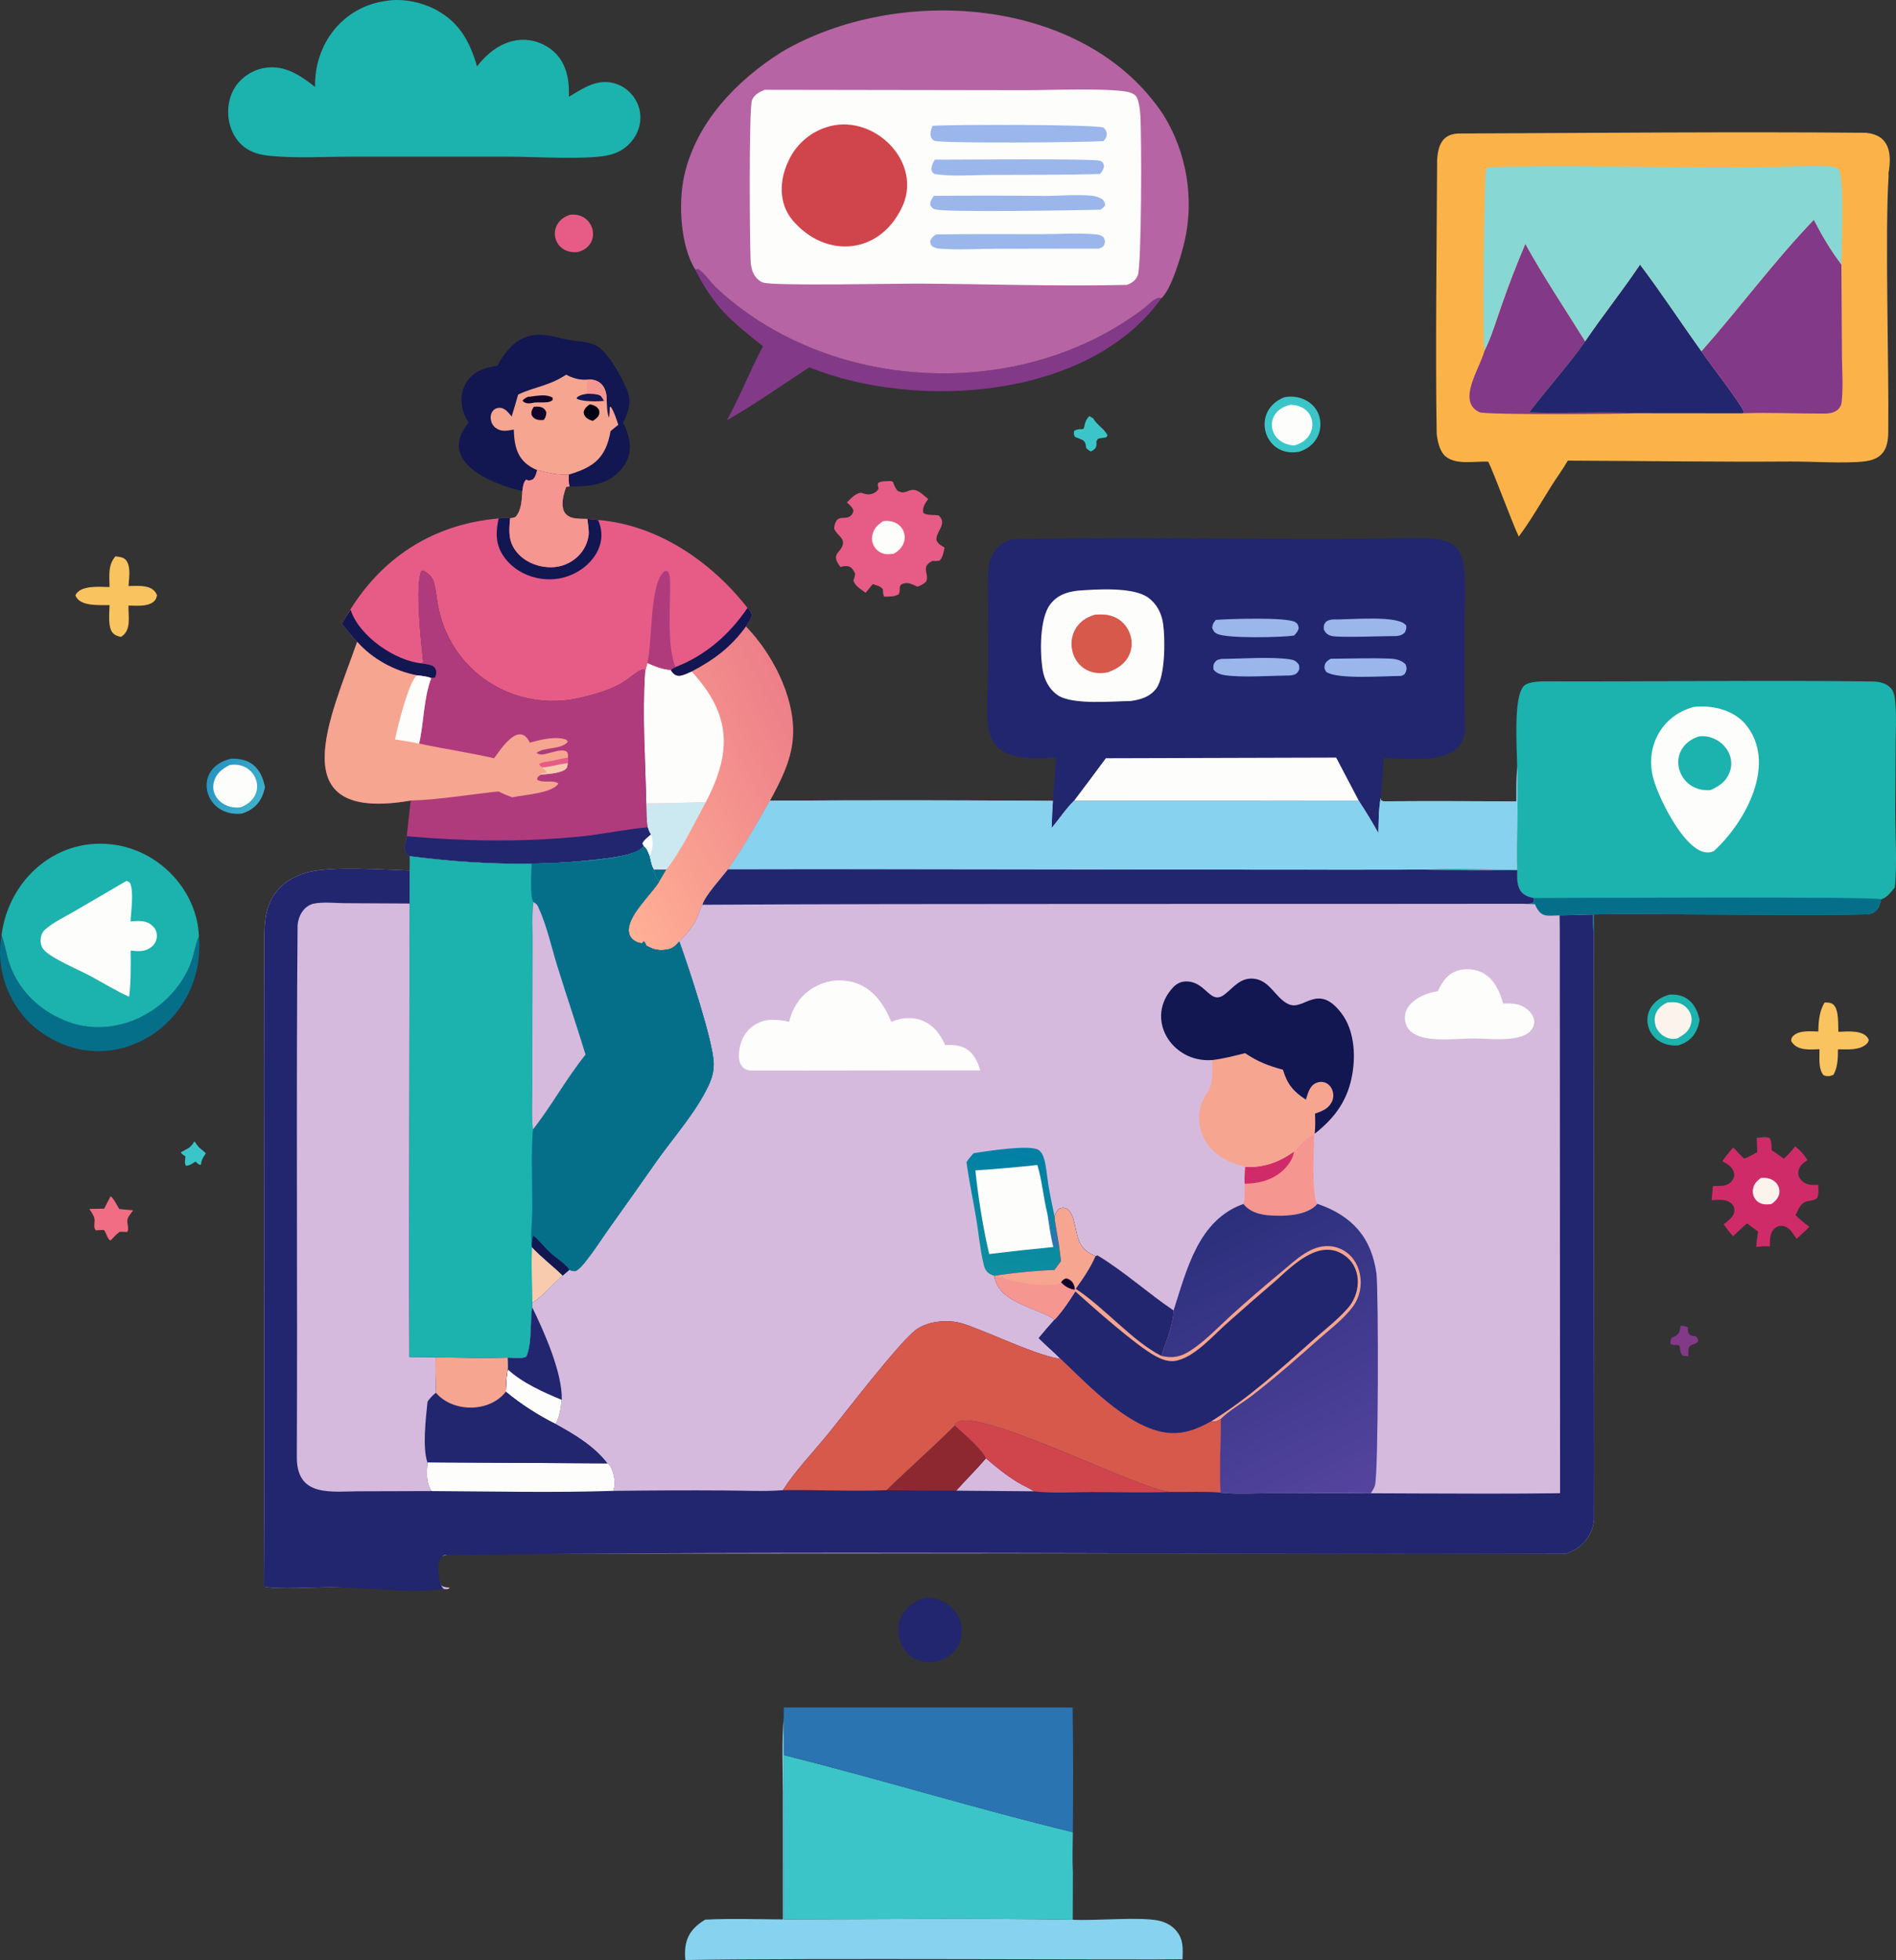 <?xml version="1.0" encoding="UTF-8"?>
<svg id="a" data-name="Layer 1" xmlns="http://www.w3.org/2000/svg" xmlns:xlink="http://www.w3.org/1999/xlink" viewBox="0 0 991.08 1024">
  <rect x="0" y="0" width="991.08" height="1024" fill="#333333" stroke="none"/>
  <defs>
    <style>
      .f {
        fill: #d02b69;
      }

      .f, .g, .h, .i, .j, .k, .l, .m, .n, .o, .p, .q, .r, .s, .t, .u, .v, .w, .x, .y, .z, .aa, .ab, .ac, .ad, .ae, .af, .ag, .ah, .ai, .aj, .ak, .al {
        stroke-width: 0px;
      }

      .g {
        fill: #823988;
      }

      .h {
        fill: #1cb2ae;
      }

      .i {
        fill: url(#c);
      }

      .j {
        fill: #af3b7d;
      }

      .k {
        fill: #21266f;
      }

      .l {
        fill: #87d2ee;
      }

      .m {
        fill: #d6bade;
      }

      .n {
        fill: #3bc5c9;
      }

      .o {
        fill: #121651;
      }

      .p {
        fill: url(#e);
      }

      .q {
        fill: #000112;
      }

      .r {
        fill: url(#b);
      }

      .s {
        fill: #cce9f2;
      }

      .t {
        fill: #8d2831;
      }

      .u {
        fill: #9ab6eb;
      }

      .v {
        fill: #b664a3;
      }

      .w {
        fill: #d6594b;
      }

      .x {
        fill: #f8caae;
      }

      .y {
        fill: #056f8a;
      }

      .z {
        fill: #fdfdfc;
      }

      .aa {
        fill: url(#d);
      }

      .ab {
        fill: #11032a;
      }

      .ac {
        fill: #fcf4ec;
      }

      .ad {
        fill: #f69691;
      }

      .ae {
        fill: #f6a590;
      }

      .af {
        fill: #f06d84;
      }

      .ag {
        fill: #87d7d4;
      }

      .ah {
        fill: #fbb349;
      }

      .ai {
        fill: #2974b1;
      }

      .aj {
        fill: #d0454b;
      }

      .ak {
        fill: #e65c87;
      }

      .al {
        fill: #f9c35f;
      }
    </style>
    <linearGradient id="b" x1="110.91" y1="620.53" x2="134.57" y2="606.45" gradientTransform="translate(0 1024) scale(1 -1)" gradientUnits="userSpaceOnUse">
      <stop offset="0" stop-color="#2994c1"/>
      <stop offset="1" stop-color="#3db0ca"/>
    </linearGradient>
    <linearGradient id="c" x1="420.9" y1="640.96" x2="306.16" y2="583.99" gradientTransform="translate(0 1024) scale(1 -1)" gradientUnits="userSpaceOnUse">
      <stop offset="0" stop-color="#ed7f89"/>
      <stop offset="1" stop-color="#ffb095"/>
    </linearGradient>
    <linearGradient id="d" x1="522.25" y1="358.43" x2="537.69" y2="424.2" gradientTransform="translate(0 1024) scale(1 -1)" gradientUnits="userSpaceOnUse">
      <stop offset="0" stop-color="#0e8e9e"/>
      <stop offset="1" stop-color="#017fa5"/>
    </linearGradient>
    <linearGradient id="e" x1="612.18" y1="374.68" x2="687.9" y2="230.45" gradientTransform="translate(0 1024) scale(1 -1)" gradientUnits="userSpaceOnUse">
      <stop offset="0" stop-color="#2b2f7c"/>
      <stop offset="1" stop-color="#55449f"/>
    </linearGradient>
  </defs>
  <path class="n" d="m101.6,596.37c.19.19.42.35.56.57,2.04,3.31,2.95,3.06,5.44,5.64-1.38,1.95-2.35,3.46-2.55,5.93-1.43,0-1.82-.78-2.85-1.69-1.63,1.05-3.09,2.28-5.05,2.17-.86-1.54-.28-3.13-.21-4.88-1.12-.68-1.66-.98-2.45-2.06.76-.42,1.53-.88,2.31-1.28,2.33-1.1,3.41-2.16,4.79-4.4Z"/>
  <path class="g" d="m878.48,692.6c1.51.16,2.58.14,3.9.97-.13,1.17-.08,1.93.23,3.06,1.23,1.36,1.97,1.2,3.74,1.5,1.04.97,1.05,1.02,1.31,2.43-1.09,2.05-2.71,1.34-4.28,2.64-1.16.96-.8,3.9-.83,5.39l-2.82-.31c-1.55-1.2-1.41-3.14-1.72-5.03l-.82-.55c-1.44.02-2.76.21-3.99-.68-.09-1.54-.12-1.75.63-3.08,3.66-1.62,4.16-2.37,4.66-6.33Z"/>
  <path class="n" d="m569.36,217.39l2.05,1.14c1.99,3.64,5.82,5.29,7.54,9.02l-.81.98c-1.39.18-2.76.39-4.14.65l-.91,1.41c.27,2.99-.19,3.86-2.83,5.27-1.13-.5-1.71-.97-2.54-1.88-.16-4.5-2.26-4.12-5.82-5.74-.76-1.42-.69-1.5-.44-3.11,1.61-1.04,2.87-.86,4.76-.98.55-1.02.41-.58.61-1.58.45-2.3.99-3.41,2.53-5.18Z"/>
  <path class="af" d="m57.84,624.96c1.86,1.56,3.2,4.57,4.48,6.67,2.4.32,4.86.46,7.27.68-.87,1.25-2.41,3.08-2.89,4.48-.7,2.02,1.1,5.14-.22,6.84l-3.89-.1c-1.78,1.29-3.24,2.93-4.75,4.52-1.7-.28-2.18-4.17-3.61-5.5-1.37.05-2.73.13-4.1.25-1.68-1.5-.22-4.48-.88-6.63-.47-1.54-1.69-3.19-2.56-4.56l7.76-.15c1.06-2.2,2.24-4.35,3.38-6.51Z"/>
  <path class="ak" d="m298,112.19c12.88-1.48,17.1,16.02,4.07,19.49-13.33,1.45-16.87-15.39-4.07-19.49Z"/>
  <path class="h" d="m872.68,519.64c9.08-.65,14.02,4.94,15.76,13.31-1.35,6.87-4.28,10.91-11.01,13.19-18.3,1.48-22.98-21.54-4.75-26.51Z"/>
  <path class="ac" d="m871.64,523.7c1.62-.07,3.37-.23,4.97.09,4.96.92,8.82,6.05,7.31,11.08-1,3.95-3.64,5.67-7.01,7.56-5.07,1.47-10.68-2.29-11.71-7.38-1.14-5.37,1.71-9.17,6.45-11.35Z"/>
  <path class="al" d="m953.77,523.73c1.58.04,3.24-.03,4.52,1.08,3.03,2.61,2.49,10.45,2.65,14.26,4.69-.18,13.76-1.22,15.89,4.15-.15.85-.31,1.34-.95,1.99-3.66,3.7-10.34,2.99-15.12,2.99-.07,4.79-.05,8.86-2.3,13.25-1.87.9-3.37,1.1-5.28.24-2.81-3.25-2.04-9.38-2.09-13.51-5.08.14-12.03.91-14.82-4.37.16-1.39.17-1.8,1.29-2.79,3.25-2.9,8.92-2.17,12.9-2.12.12-5.18.49-10.69,3.32-15.15Z"/>
  <path class="al" d="m60.35,290.66c1.85.25,4.13.36,5.42,1.87,2.83,3.29,1.62,9.58,1.41,13.64,4.98-.05,12.74-1,14.87,4.77-.77,6.54-10.16,5.51-14.89,5.43-.18,5.57,1.75,13.11-4,16.39-1.49-.39-2.76-.71-3.94-1.8-3.05-2.84-2.01-10.89-1.95-14.81-5.19-.12-15.8.89-17.87-5.18,2.68-5.44,12.73-4.32,17.86-4.27-.06-5.65-.92-11.51,3.07-16.04Z"/>
  <path class="n" d="m671.44,207.51c8.84-1.69,18.2,3.69,18.72,13.19.56,7.23-4.2,13.18-10.95,15.27-18.68,3.68-25.74-21.57-7.77-28.46Z"/>
  <path class="z" d="m674.63,211.46c14.35.39,15.31,17.96,1.82,21.28-14.15-.92-16.08-18.22-1.82-21.28Z"/>
  <path class="r" d="m120.78,396.37c10.42-.34,15.77,4.98,17.74,14.86-1.59,7.31-4.97,11.41-12.09,13.84-20.07,2.11-26.36-24.01-5.65-28.7Z"/>
  <path class="z" d="m120.07,399.68c5.44-.91,10.7,1.32,13.21,6.35,3.21,6.87-.71,13.2-7.4,15.7-8.07,1.29-16.5-5.08-13.93-13.7,1.28-4.22,4.41-6.37,8.11-8.36Z"/>
  <path class="y" d="m.81,488.59c1.81,4.71,2.45,9.78,4.02,14.58,4.14,12.64,14.01,23.06,26,28.64,25.82,12.87,57.03-1.28,68.24-26.97,2.24-5.11,2.79-10.79,4.92-15.76,3.92,46.21-46.03,77.9-84.12,49.03-14.84-11.37-22.47-31.13-19.05-49.52Z"/>
  <path class="f" d="m918.28,594.47c2-.16,4.93-.81,6.74.16,1.15,1.7.94,4.31,1.05,6.32,2.24,1.31,4.28,2.86,6.36,4.39,2.27-1.99,4.06-4.03,5.92-6.39,2.73,2.03,4.6,4.24,6.43,7.09-2.14,1.59-4.46,3.13-4.73,6.03-.17,1.8.23,3.18,1.51,4.49,2.69,2.76,5.32,2.47,8.86,2.43.06,2.22.44,4.8-.54,6.85-1.72,1.66-4.18,1.24-6.28,2.13-2.62,1.11-3.87,4.49-4.98,6.88,2.21,2.34,4.61,4.17,7.18,6.09-2.1,2.22-4.44,4.24-6.7,6.3-2.01-2.79-3.64-6.41-7.51-6.77-1.65-.14-2.73.27-3.97,1.36-2.67,2.37-2.43,6.12-2.46,9.35-2.35-.25-4.78.08-7.14.26.16-2.68.59-5.35.94-8l-5.72-4.29c-2.55,2.08-4.9,4.44-7.29,6.71-1.88-1.98-3.38-4.02-4.92-6.27,2.17-1.7,5.34-3.81,5.54-6.87.1-1.48-.2-2.6-1.24-3.67-2.76-2.85-7.07-2.19-10.62-2.01l.7-7.42c3.56-.05,7.42.47,9.91-2.69.95-1.18,1.4-2.35,1.12-3.88-.62-3.46-3.43-4.76-6.13-6.4,1.74-2.49,3.75-4.83,5.65-7.21,1.84,2.07,3.74,3.98,5.75,5.88,2.48-.93,4.6-2.08,6.86-3.42l-.3-7.39Z"/>
  <path class="ac" d="m920.46,615.41c9.08-1.09,13.62,8.46,5.44,13.63-2.88.43-5.95.33-7.97-2.08-1.32-1.43-1.84-3.34-1.66-5.26.28-2.99,1.92-4.55,4.19-6.29Z"/>
  <path class="ak" d="m465.22,251.33c.53-.05,1.04.22,1.54.39.6,1.71,1.19,3.04,2.23,4.53,4,2.43,5-.4,8.68-.3,2.55.07,5.62,3.21,7.5,4.77-1.45,2.06-3.33,4.67-2.46,7.29,2.02,1.45,5.5.74,8.01,1.34,4.9,4.52-2.04,8.6-1.15,13.04,1,1.94,2.33,2.59,4.19,3.65-.54,2.32-.89,5.19-2.64,6.89-1.26.18-2.56.2-3.83.14-6.37,3.38-1.28,6.52-3.2,10.83-1.43,1.37-2.69,1.9-4.53,2.59-2.06-.93-4.51-2.29-6.85-1.74-3.83.9-1.49,3.23-2.98,5.76-2.33,1.36-4.94,1.13-7.56,1.2-.63-1.26-.61-2.49-.7-3.86-1.26-1.75-3.27-2-5.28-2.69l-3.69,4.52c-2.32-1.71-5.54-3.48-6.39-6.34.41-1.17.71-2.25.92-3.47-1.63-4.03-3.6-4.78-7.7-3.67-1.95-2.5-3.63-5.26-.98-7.96.59-.76,1.31-1.54,1.72-2.41,2.24-4.75-2.54-5.89-3.99-9.5-.07-1.63.29-2.64,1.02-4.06,2.06-3.65,7.06.72,9.06-5.28-.51-2.06-1.98-3.06-3.45-4.52,2.14-2.08,4.23-4.62,7.32-5.06,2.12.67,3.95,1.34,6.13.48,1.48-.58,2.5-1.3,3.12-2.76-.41-1.22-.55-1.51-.29-2.82,1.72-1.1,4.26-.84,6.23-.98Z"/>
  <path class="z" d="m461.51,272.3c11.55-1.7,15.9,11.56,5.55,17.04-1.37.11-2.83.26-4.2.11-4.53-.56-7.92-5.22-6.89-9.71.64-3.6,2.7-5.4,5.55-7.44Z"/>
  <path class="g" d="m363.46,140.89l1.54-.33c3.35,2.32,5.95,6.21,8.76,9.19,59.26,55.94,160.1,60.62,224.6,11.02,2.01-1.61,6.26-6.26,8.69-4.92-37.75,52.76-127.72,58.66-184.01,36.08-14.26,9.22-28.4,19.25-43.12,27.7,6.97-12.58,12.12-26.07,18.92-38.74-16.63-13.15-25.58-20.33-35.39-39.99Z"/>
  <path class="o" d="m259.96,191.16c3.23-5.9,7.39-11.83,13.79-14.58,8.79-3.78,15.41-.35,24.04,1.06,4.49.73,8.81.8,13.1,2.56,6.63,2.71,14.51,17.44,17.07,24.09,2.34,6.07.33,11.06-2.22,16.59,4.65,9.02,5.33,17.95-2.21,25.64-7.14,7.16-16.3,7.64-25.76,7.61-.7-1.78-.42-4.27-.44-6.17-5.41.46-11.35-1.11-16.56-2.35-.55,1.92-.82,3.7-2.47,4.99l-1.71.47-1.66-.43c-1.5,1.57-1.58,3.81-1.91,5.91-16.32-3.77-44.89-15.5-28.05-35.67-4.59-6.96-5.33-16.02.06-22.79,3.65-4.55,9.33-6.26,14.92-6.94Z"/>
  <path class="ae" d="m295.99,195.72c3.33,1.9,7.18,2.92,11.02,2.6,6.74-.48,10.03,3.86,10.11,10.24.18,3.17.08,6.66,1.2,9.66.35-1.86.36-3.71.41-5.6l.6-.05c1.82,2.86,2.78,6.18,3.89,9.36-1.36,1.09-2.74,2.16-4.05,3.31-2.51,13.95-8.58,18.76-21.85,22.72-5.41.46-11.35-1.11-16.56-2.35-9.85-4.15-11.92-11.28-12.19-21.18-2.94.51-5.96,1.24-8.69-.38-4.74-2.44-4.75-10.91,1.39-11.02,2.81.15,4.51,2.61,6.18,4.56,1.18-3.8,2.31-7.62,3.39-11.45,9.06-4.29,15.83-4.32,25.14-10.41Z"/>
  <path class="o" d="m306.74,205.76c2.47.04,5.03-.22,7.25.97.75.91,1.26,1.65,1.72,2.74-3.51.32-11.08.41-14.17-1.12l.02-.8c1.73-1.2,3.12-1.46,5.18-1.79Z"/>
  <path class="ab" d="m279.07,212.51c2.74-.25,5.36-.1,6.5,2.8.01,1.81-.37,2.53-1.24,4.06-2.73.38-5.26-.04-6.55-2.72-.08-1.97.25-2.56,1.29-4.14Z"/>
  <path class="ab" d="m279.34,206.91c3.31-.32,6.43-.85,9.49.8l.07,1.22c-1.43,1.47-4.09,1.28-6.01,1.31-1.07.01-2.15.02-3.22.02-2.16.45-4.92,1.06-6.52-.87.8-1.27,1.58-1.44,2.88-2.1,1.1.01,2.23-.22,3.31-.36Z"/>
  <path class="q" d="m308.23,211.25c2.56.32,5.66,1.9,4.99,4.96-.33,1.72-2.01,2.74-3.32,3.69-2.47-.68-4.96-2.08-4.77-4.98.66-1.85,1.61-2.53,3.1-3.67Z"/>
  <path class="ad" d="m307.01,198.32c6.74-.48,10.04,3.86,10.11,10.24l-.75,2.56c-.27-.56-.52-1.04-.66-1.65-.46-1.09-.97-1.83-1.72-2.74-2.23-1.19-4.78-.94-7.25-.97.08-2.49.26-4.94.28-7.44Z"/>
  <path class="h" d="m.81,488.59c3.76-29.81,29.8-52.21,60.23-47.07,23.03,3.82,41.94,24.03,42.95,47.56-2.13,4.97-2.68,10.65-4.92,15.76-11.22,25.69-42.41,39.84-68.24,26.97-11.98-5.58-21.86-16-26-28.64-1.57-4.8-2.21-9.87-4.02-14.58Z"/>
  <path class="z" d="m66.07,460.23c.69.2,1.22.56,1.83.93,2.23,4.48.57,15,.35,20.26,4.14-.46,8.62-.74,11.72,2.55,3.1,2.97,2.54,8.22-.84,10.74-3.31,2.75-6.86,2.27-10.83,1.93.07,8.06.21,16.09-.81,24.11-6.63-3.01-13.04-6.88-19.42-10.39-5.93-3.36-22-9.82-25.51-14.58-1.41-1.91-1.59-4.43-1.05-6.69.38-1.58,1.1-2.63,2.31-3.68,4.15-3.6,9.95-6.34,14.72-9.12l27.53-16.06Z"/>
  <path class="i" d="m361.51,350.8c11.77-6.22,20.54-12.68,28.4-23.55,13.47,13.83,25.05,35.85,24.7,55.54-.23,13.12-5.98,24.25-12.11,35.54-6.81,12.06-13.82,24.5-21.86,35.78-3.01,3.94-12.42,14.3-13.39,18.58-1.24,1.85-1.65,4.08-2.51,6.11-2.29,5.24-5.56,9.15-9.62,13.07-1.73,1.94-3.11,3.51-5.76,4.09-4.33.95-7.88.29-11.62-2.03-.34-1.09-.38-1.31-1.24-2.12l-.84,1.02c-3.2-.21-6.39-2.32-6.89-5.65-1.44-8.23,11.66-19.78,15.85-26.67-1.97-1.94-2.27-3.72-2.91-6.28-1.25-1.73-1.65-4.84-2.22-6.94-.83-1.99-1.25-3.84-3.05-5.16l-.72-1.48c.88-1.94,2.89-3.33,4.48-4.71-.87-1.05-1.21-2.45-1.68-3.72-.62-4.08-.54-8.38-.68-12.51-.43-22.55-2.15-45.88-.64-68.36.29-1.7.77-3.34,1.22-5,4.02,1.77,7.78,3.34,12.23,3.62,2.85,5.15,6.67,2.57,10.87.83Z"/>
  <path class="y" d="m341.69,454.22l6.63.02-3.72,6.26c-1.97-1.94-2.27-3.72-2.91-6.28Z"/>
  <path class="s" d="m337.82,419.7c10.38.05,20.74-.39,31.12-.65-5.53,10.21-13.43,26.48-20.62,35.19l-6.63-.02c-1.25-1.73-1.65-4.84-2.22-6.94-.83-1.99-1.25-3.84-3.05-5.16l-.72-1.48c.88-1.94,2.89-3.33,4.48-4.71-.87-1.05-1.21-2.45-1.68-3.72-.62-4.08-.54-8.38-.68-12.51Z"/>
  <path class="z" d="m340.18,435.93c1.65,3.41,1.15,8.1-.71,11.35-.83-1.99-1.25-3.84-3.05-5.16l-.72-1.48c.88-1.94,2.89-3.33,4.48-4.71Z"/>
  <path class="z" d="m338.41,346.34c4.02,1.77,7.78,3.34,12.23,3.62,2.85,5.15,6.67,2.57,10.87.83,20.61,22.47,21.32,41.75,7.43,68.25-10.38.26-20.74.7-31.12.65-.43-22.55-2.15-45.88-.64-68.36.29-1.7.77-3.34,1.22-5Z"/>
  <path class="h" d="m202.18.41c8.55-1.37,18.76.82,26.27,5,11.99,6.68,17.2,16.54,20.91,29.3,7.67-10.18,19.5-17.11,32.34-12.44,12.56,4.88,16.21,15.82,15.65,28.29,5.56-3.28,11.42-7.4,18.07-7.67,4.87-.27,9.81,1.55,13.34,4.91,11.67,11.14,5.2,29.3-9.85,33.06-10.65,2.87-40.15.98-53.01.98h-82.44c-13.91,0-28.5.97-42.3-.41-4.28-.42-8.44-1.32-12.12-3.65-11.7-7.55-13.08-26.33-3.17-35.91,3.51-3.5,8.17-5.82,13.09-6.49,10.09-1.43,18.21,4.15,25.73,10.02-.48-22.61,14.74-42.1,37.51-44.99Z"/>
  <path class="ak" d="m280.77,245.61c5.21,1.25,11.14,2.82,16.56,2.35.02,1.9-.26,4.39.44,6.17l-1.82.24c-1.91,5.23-4.17,14.05,3.06,16.1,2.47.67,5.47.58,8.03.63l5.6.57c31.17,2.55,59.2,21.72,78.09,45.94,1.32,1.41,1.83,1.77,2.28,3.69-.45,2.31-1.81,4.03-3.1,5.94-7.85,10.86-16.63,17.33-28.4,23.55-4.2,1.75-8.01,4.32-10.87-.83-4.45-.28-8.21-1.86-12.23-3.62-.46,1.66-.93,3.3-1.22,5-.12-.9-.12-1.07-.71-1.81-2.88.87-5.97,3.46-8.37,5.28-5.95,4.5-15.06,7.39-22.27,9.1-33.99,9.42-68.81-10.79-76.45-45.44-1.06-4.52-1.29-9.2-2.42-13.71-.84-3.37-2.85-4.95-5.71-6.7l-.96.31c-3.44,6.98-.16,38.08.93,47.33l-.65.89c1.96.34,5.8.55,6.89,2.43.88,1.52.76,3.36.02,4.92-.74.2-1.28.34-2.06.33-2.38-.94-4.89-1.11-7.41-1.43-11.78-2.21-23.35-8.54-31.32-17.51-2.79-2.94-5.3-6.23-7.89-9.36,17.13-32.32,45.31-51.93,81.85-55.11,1.99-.24,4-.15,6-.12,1-.04,1.75-.25,2.69-.57,3.31-3.36,3.4-9.15,3.69-13.62.33-2.1.41-4.35,1.91-5.91l1.66.43,1.71-.47c1.65-1.29,1.92-3.07,2.47-4.99Z"/>
  <path class="o" d="m390.72,317.62c1.32,1.41,1.83,1.77,2.28,3.69-.45,2.31-1.81,4.03-3.1,5.94-7.85,10.86-16.63,17.33-28.4,23.55-4.2,1.75-8.01,4.32-10.87-.83.8-.66,1.43-.99,2.36-1.43,15.69-5.98,28.44-17.13,37.72-30.92Z"/>
  <path class="o" d="m183.25,318.5c4.35,13.75,23.2,26.8,37.31,28.09,1.96.34,5.8.55,6.89,2.43.88,1.52.76,3.36.02,4.92-.74.2-1.28.34-2.06.33-2.38-.94-4.89-1.11-7.41-1.43-11.78-2.21-23.35-8.54-31.32-17.51-2.79-2.94-5.3-6.23-7.89-9.36,1.31-2.57,2.96-5.02,4.46-7.48Z"/>
  <path class="j" d="m338.41,346.34c2.65-10.66,1.08-41.89,8.94-47.94l1.35-.16c1.35,1.26,1.48,2.99,1.53,4.75.4,13.51-1.88,32.96,2.77,45.55-.93.44-1.56.77-2.36,1.43-4.45-.28-8.21-1.86-12.23-3.62Z"/>
  <path class="o" d="m260.64,270.87c1.99-.24,4-.15,6-.12-.64,6.68-1.08,12.15,3.46,17.71,3.84,4.7,9.86,7.38,15.84,7.83,10.49,1.01,20.48-6.24,21.76-16.88.19-2.65-.42-5.65-.68-8.3l5.6.57c5.83,12.78-3.76,25.24-15.83,29.36-12.01,4.32-26.94-.12-33.93-10.99-3.99-6.3-3.69-12.23-2.22-19.18Z"/>
  <path class="ad" d="m280.77,245.61c5.21,1.25,11.14,2.82,16.56,2.35.02,1.9-.26,4.39.44,6.17l-1.82.24c-1.91,5.23-4.17,14.05,3.06,16.1,2.47.67,5.47.58,8.03.63.26,2.65.86,5.65.68,8.3-1.28,10.65-11.27,17.88-21.76,16.88-5.98-.45-12-3.13-15.84-7.83-4.55-5.57-4.1-11.03-3.46-17.71,1-.04,1.75-.25,2.69-.57,3.31-3.36,3.4-9.15,3.69-13.62.33-2.1.41-4.35,1.91-5.91l1.66.43,1.71-.47c1.65-1.29,1.92-3.07,2.47-4.99Z"/>
  <path class="j" d="m220.56,346.58l.65-.89c-1.09-9.26-4.37-40.35-.93-47.33l.96-.31c2.85,1.75,4.87,3.33,5.71,6.7,1.13,4.52,1.36,9.19,2.42,13.71,7.65,34.65,42.47,54.85,76.45,45.43,7.21-1.71,16.33-4.59,22.27-9.1,2.4-1.82,5.5-4.41,8.37-5.28.59.74.59.91.71,1.81-1.51,22.48.21,45.81.64,68.36.14,4.13.06,8.43.68,12.51.47,1.27.81,2.67,1.68,3.72-1.58,1.38-3.6,2.77-4.48,4.71l.72,1.48c-3.02,4.18-13.97,5.48-18.74,6.26-34.31,4.52-69.28,3.37-103.53-1.09-4.04-1.71-2.21-7.16-1.51-10.41l2.05-18.64c-68.95,11.89-41.66-43.77-28.02-82.91,7.97,8.97,19.54,15.3,31.32,17.51,2.52.31,5.03.49,7.41,1.43.78,0,1.31-.13,2.06-.33.74-1.56.87-3.4-.02-4.92-1.09-1.89-4.93-2.09-6.89-2.43Z"/>
  <path class="k" d="m212.65,436.88c30.16,2.66,59.65,3.12,89.84.24,12.07-1.15,23.96-3.84,36.02-4.91.47,1.27.81,2.67,1.68,3.72-1.58,1.38-3.6,2.77-4.48,4.71l.72,1.48c-3.02,4.18-13.97,5.48-18.74,6.26-34.31,4.52-69.28,3.37-103.53-1.09-4.04-1.71-2.21-7.16-1.51-10.41Z"/>
  <path class="ae" d="m186.69,335.33c7.97,8.97,19.54,15.3,31.32,17.51,2.52.31,5.03.49,7.41,1.43-4.07,10.62-3.77,23.16-6.34,34.22,13.03,2.76,26.18,4.68,39.2,7.66,3.93-5.38,13.16-19.65,18.69-8.15,5.4-1.49,13.82-3.7,19.19-1.44l.48,1.22-.17-1.03.27.27c-.17,1.13.09.72-.89,1.46-4.24,3.19-11.23,1.79-15.41,4.84,1.39.99,2.59,1.02,4.24.7,2.9-.56,8.59-2.89,11.29-1.5,1.1.61.89,2.13.97,3.23-.1,1.04-.22,1.99-.14,3.03-.33,1.78-.14,2.5-1.84,3.54-2.81,1.72-8.88,2.11-12.23,2.37-1.26.98-1.66.89-2.01,2.52,2.6,2.28,8.29-.1,11.15,2.15-2.93,5.08-18.38,5.92-24.13,7.2-2.44-.94-4.83-1.86-7.15-3.08-15.26,1.59-30.54,4.29-45.88,4.77-68.95,11.89-41.66-43.77-28.02-82.91Z"/>
  <path class="ak" d="m296.93,395.74c-.1,1.04-.22,1.99-.14,3.03-2,.27-4,.48-5.94,1.05-2.36.39-4.75.9-7.13,1.13-1.05-.54-1.29-.63-1.97-1.65,1.53-1.29,4.03-1.32,6.01-1.66,3.03-.71,6.11-1.27,9.16-1.89Z"/>
  <path class="x" d="m290.85,399.82c1.94-.57,3.94-.78,5.94-1.05-.33,1.78-.14,2.5-1.84,3.54-2.81,1.72-8.88,2.11-12.23,2.37l-.38-.27c1.11-.54,2.17-.66,3.37-.87-.47-1.15-1.13-1.43-2.09-2.18l.11-.4c2.38-.23,4.77-.74,7.13-1.13Z"/>
  <path class="z" d="m218,352.84c2.52.31,5.03.49,7.41,1.43-4.07,10.62-3.77,23.16-6.34,34.22-4.15-.95-8.39-1.51-12.6-2.16,1.33-6.32,7.14-30.42,11.53-33.49Z"/>
  <path class="h" d="m793.04,400.53c-.03-8.9-2.21-36.47,3.57-42.21,2.01-2,6.86-2.19,9.64-2.35,55.94.22,116.8-.69,172.75.08,3.55.11,7.04.83,9.52,3.6,1.85,2.07,2.1,6.11,2.31,8.81.49,6.31.12,12.83.08,19.16l-.22,34.64c-.07,12.68,1.08,29.06-.23,41.36-1.84,2.19-4.27,5.61-7.14,6.19-.93,4.67-2.71,7.76-7.9,7.88-29.84.79-110.81-.43-142.3.05v9.42c-.56-3.04-.35-6.3-.38-9.39-5.77.25-11.57.29-17.34.42.08,2.72-.01,5.44-.05,8.16l-.19-8.14c-6.7.24-9.84,1.25-12.8-5.83l-7-.23c2.17-.08,4.41.39,6.23-.81l.29-2.18c-8.59-1.29-9.1-7.09-8.74-14.47-15.92-.05-31.94.25-47.85-.4,15.76-.83,31.95-.04,47.76.06-.36-17.92.76-35.94,0-53.84Z"/>
  <path class="y" d="m801.86,469.17c18.47-.07,178.64-.86,181.45.64-.93,4.67-2.71,7.76-7.9,7.88-29.84.79-110.81-.43-142.3.05v9.42c-.56-3.04-.35-6.3-.38-9.39-5.77.25-11.57.29-17.34.42.08,2.72-.01,5.44-.05,8.16l-.19-8.14c-6.7.24-9.84,1.25-12.8-5.83l-7-.23c2.17-.08,4.41.39,6.23-.81l.29-2.18Z"/>
  <path class="z" d="m885.46,369.32c9.44-1.04,19.87,1.38,26.51,8.52,17.59,20.29.67,51.49-16.03,66.73-12.68,6.4-28.8-27.41-31.39-36.82-5.21-16.79,3.7-33.98,20.91-38.43Z"/>
  <path class="h" d="m887.92,384.77c10.39-1.49,20.21,8.74,16.08,18.98-1.86,4.68-5.46,7.03-9.84,9.03-17.7,1.47-24.15-21.98-6.24-28.01Z"/>
  <path class="k" d="m552.01,395.63c-44.41,3.77-34.98-16.42-35.52-50.53,0,0-.01-30.53-.01-30.53,0-6.18-.45-12.7.46-18.82.84-6.67,5.79-12.9,12.62-14,55.27-1.47,135.55.29,190.94-.36,45.45-.78,46.4-3.21,44.98,43.91-.06,17.62-.06,35.17.26,52.78,1.7,22.8-27.4,18.17-42.45,18.02-.22,6.95-1,13.95-1.57,20.88-1.07,5.92-1.01,12.31-1.17,18.32-3.21-5.79-6.63-11.44-10.28-16.97-49.57.1-99.29.03-148.86.07-4.18,4.05-7.89,9.73-11.69,14.22.17-9.21,1.65-27.59,2.3-37Z"/>
  <path class="u" d="m697.34,323.6c7.41.31,34.14-2.57,37.75,3.29.13,1.56-.09,2.23-.79,3.62-1.49,1.29-2.2,1.49-4.15,1.78-6.37-.02-30.31.96-34.08-.04-2.12-.56-3.01-1.36-4.06-3.24-.45-3.94,1.68-5.29,5.34-5.41Z"/>
  <path class="u" d="m695.56,344.16c10.14-.06,20.42-.45,30.55-.09,3.13.11,6.42.66,8.63,3.04.52,1.42.73,2.4.13,3.87-.61,1.51-1.07,1.6-2.48,2.17-8.38-.04-33.21,1.98-39.17-2.13-.72-1.35-1.17-1.95-.75-3.54.47-1.76,1.66-2.44,3.09-3.31Z"/>
  <path class="u" d="m638.57,344.24c10.58-.07,25.25-1.23,35.39.18,2.56.36,3.48.83,5.03,2.91.21,1.53.43,2.29-.52,3.66-1.01,1.45-2.3,1.64-3.89,1.91-9.47.07-25.84,1.25-34.6-.2-2.23-.37-4.27-1.04-5.64-2.91-.17-1.39-.23-2.5.64-3.71,1.1-1.52,1.83-1.46,3.58-1.84Z"/>
  <path class="u" d="m635.53,323.85c6.36-.5,37.64-1.6,41.64,1.25,1.35.96,1.36,1.45,1.7,2.98-.4,1.83-1.2,2.65-2.43,3.96-6.95,1.01-34.46,1.61-40.06-.82-1.66-.72-2.13-1.61-2.75-3.24.17-1.93.74-2.7,1.91-4.13Z"/>
  <path class="z" d="m578.06,396.14l120.39-.34,11.82,22.53c-49.57.1-99.29.03-148.86.07,5.59-7.39,11.14-14.82,16.65-22.27Z"/>
  <path class="z" d="m563.37,308.58c9.68-.71,28.88-2.03,36.69,3.55,4.65,3.32,7.14,8.26,7.94,13.83,1.15,7.99,1.12,27.56-3.62,33.77-3.39,4.44-8.12,5.76-13.37,6.52-9.66.09-30.66,2.22-38.34-3.2-4.22-2.97-6.76-7.86-7.61-12.86-1.55-9.05-1.68-27.15,3.91-34.43,3.76-4.91,8.54-6.45,14.4-7.18Z"/>
  <path class="w" d="m572.42,321.14c3.15-.24,6.34-.23,9.33.92,7.82,2.77,12.09,12.36,8.58,19.94-2.24,4.99-6.32,7.38-11.19,9.25-20.73,4.29-26.81-24.7-6.72-30.12Z"/>
  <path class="v" d="m363.46,140.89c-7.87-12.39-8.95-35.07-5.8-49.11,6.27-27.95,27.4-49.79,50.99-64.67,60.55-35.47,158.15-29.18,199.32,32.64,12.29,19.55,16.41,43.97,11.21,66.47-1.57,6.79-6.92,25.17-12.13,29.63-2.43-1.34-6.68,3.31-8.69,4.92-64.5,49.61-165.34,44.93-224.6-11.02-2.81-2.98-5.41-6.87-8.76-9.19l-1.54.33Z"/>
  <path class="z" d="m399.73,46.92l136.46.21c9.71.05,47.57-1.45,54.86,1.33,1.36.52,2.71,1.28,3.29,2.65,1.18,2.76,1.56,6.26,1.75,9.25.71,11.04.69,78.88-1.39,83.64-1.15,2.64-3.02,3.84-5.62,4.83-36.56.89-73.37-.49-109.95-.66-10.15-.05-75.03,1.34-80.28-.56-4.67-1.78-6.45-7-6.49-11.63-.49-8.53-.97-79.96.75-83.73,1.32-2.9,3.8-4.18,6.62-5.32Z"/>
  <path class="u" d="m488.13,102.32c19.17-.17,38.33-.16,57.5.03,8.06.03,17-.84,24.94-.11,2.17.2,4.04.85,5.88,1.99.77,1.27,1.24,1.68,1.15,3.19-.74.97-1.35,1.5-2.39,2.15-11.45.25-81.67,1.52-86.56-.23-1.39-.5-1.81-1.14-2.44-2.41-.03-1.86.97-3.1,1.92-4.61Z"/>
  <path class="u" d="m489.32,122.48c18.44-.29,36.91-.12,55.36-.14,9.13,0,19.1-.8,28.17.14,1.68.17,2.67.4,3.98,1.47.6,1.25.97,1.98.55,3.44-.5,1.76-1.44,1.86-2.96,2.49l-53.58.08c-9.55.04-19.5.68-29.02-.02-2.66-.11-5.7-.82-5.59-4.06.92-1.94,1.39-2.19,3.08-3.4Z"/>
  <path class="u" d="m488.67,83.43c8.26.05,83.94-.7,86.49.6,1.46.75,1.53,1.2,1.97,2.65-.41,2.02-.82,2.72-2.21,4.24-19.09.47-38.25.41-57.35.46-9.33.02-19.81.97-29-.45-3.03-1.65-1.32-5.3.1-7.5Z"/>
  <path class="u" d="m487.48,65.72c10.68-.7,84.04-.77,89.29.92,1.07,1.08,1.54,1.47,1.71,3.08.18,1.74-.62,2.71-1.65,3.97-8.32.77-85.06,1.27-88.31-.11-3.12-1.36-2.15-5.38-1.05-7.85Z"/>
  <path class="aj" d="m414.21,114.96c-7.31-8.8-6.87-20.89-2.1-30.78,3.63-8.15,10.75-14.63,19.21-17.49,24.66-8.75,52.42,18.19,39.66,42.64-12.12,24.01-39.9,25.65-56.76,5.63Z"/>
  <path class="ah" d="m777.95,241.21c-7.15-.41-17.52,2.11-23.03-3.41-2.57-2.85-3.53-7.57-3.93-11.25-.75-42.28.05-100.11.22-142.54.34-8.25,2.87-14.44,12.17-14.26,67.18-.28,145.17-.99,212.08-.37,12.19,1.25,13.52,10.61,11.72,21.02l.02,1.94c-1.94,28.56.25,101.84-.17,131.53.22,9.34-1.78,15.76-12.03,17.14-10.47,1.27-27.78.04-39.04.11-38.81.26-77.64-.32-116.45-.46-2.59,4.56-5.79,8.8-8.58,13.25-5.56,8.88-10.76,17.98-17.03,26.41-2.97-5.94-12.88-32.9-15.94-39.11Z"/>
  <path class="g" d="m797.32,127.43c9.58,17.27,20.83,34.1,31.28,50.89-9.1,12.94-19.77,24.61-29.33,37.18,19.61.53,39.33-.42,58.91.37-9.43.47-79.9.97-84.76-.46-12.23-5.75.26-23.02,2.47-31.95,3.66-7.19,6.05-15.52,8.76-23.13,3.84-11.11,8.07-22.07,12.68-32.89Z"/>
  <path class="k" d="m828.6,178.32c9.25-13.58,19.55-26.41,28.69-40.07,11.11,14.69,21.32,30.3,32.07,45.29,3.41,5.1,21.66,28.72,22.25,31.82l-.69.57-52.74-.05c-19.58-.79-39.3.16-58.91-.37,9.56-12.57,20.23-24.24,29.33-37.18Z"/>
  <path class="g" d="m889.36,183.53c19.94-22.49,37.91-47.01,58.78-68.69,4.15,8.07,8.87,16.09,14.38,23.3l.3,47.28c.05,7.65.66,15.79-.04,23.39-.05,6.03-5.08,7.51-10.23,7.26-13.85.03-27.78-.64-41.62-.14l.69-.57c-.59-3.1-18.84-26.72-22.25-31.82Z"/>
  <path class="ag" d="m775.88,183.45c-1.08-6.55-.17-90.95.97-95.23,1.26-1.17,3.93-.94,5.64-1.05,44.12-.9,102.95.76,147.22-.03,9.09-.08,18.59-.7,27.64-.08,1.67.11,2.81.53,4.08,1.65,2.53,7.36,1.1,39.51,1.08,49.41-5.51-7.21-10.23-15.23-14.38-23.3-20.86,21.69-38.84,46.2-58.78,68.69-10.75-14.98-20.97-30.6-32.07-45.29-9.14,13.66-19.43,26.49-28.69,40.07-10.45-16.79-21.7-33.62-31.28-50.89-4.61,10.82-8.84,21.78-12.68,32.89-2.71,7.61-5.09,15.95-8.76,23.13Z"/>
  <path class="l" d="m409.69,897.16c.21,12.94,0,91.07.09,105.61,50.31-.04,100.68-.69,150.97.19,11.78.64,35.46-1.7,45.2.52,3.22.73,6.24,2.3,8.49,4.74,4.23,4.6,3.9,9.61,3.7,15.38-20.64.39-199.94-.71-259.9.39-.91-9.89,1.83-15.96,10.39-21.1,13.47-.65,27.13-.17,40.62-.1l-.03-66.58c-.01-12.91-.67-26.21.46-39.06Z"/>
  <path class="n" d="m409.75,916.93c50.53,12.66,100.46,27.99,151.05,40.3-.08,7.05-.3,14.13.03,21.17l-.08,24.56c-50.28-.88-100.66-.24-150.97-.19l-.03-85.84Z"/>
  <path class="k" d="m484.22,834.74c8.4-.38,16.36,5.81,18.18,14,3.81,20.34-25.74,27.88-32.05,8-3.26-10.39,3.65-19.8,13.87-22.01Z"/>
  <path class="ai" d="m409.71,892.06h150.99c.31,21.72.34,43.45.1,65.17-50.59-12.32-100.52-27.64-151.05-40.3.1-6.59.08-13.18-.06-19.77l.03-5.1Z"/>
  <path class="m" d="m792.69,418.74c.04-6.07-.04-12.15.34-18.21.76,17.9-.37,35.92,0,53.84-15.81-.1-31.99-.89-47.76-.06,15.9.65,31.93.34,47.85.4-.35,7.39.16,13.19,8.74,14.47l-.29,2.18c-1.82,1.21-4.05.73-6.23.81l7,.23c2.95,7.09,6.11,6.07,12.8,5.83l.19,8.14c.04-2.72.13-5.44.05-8.16,5.78-.13,11.57-.17,17.34-.42.02,3.09-.18,6.34.38,9.39-.31,68.3.33,240.85.15,306.58-.58,8.61-6.89,15.86-15.18,18.03-166.54-.49-415.17-.1-582.01-.11-2.59.77-5.06,1.34-7.73,1.71-1.67,3.66.43,10.15,1.78,13.81.58,2.08,3.16,2.03,4.94,2.26-.55.74-.16.41-1.33.78-20.39-.75-40.79-1.09-61.2-1.02-7.41-.01-27.96,1.21-34.08-.29h-.49c.5-83.92-.18-259.53.25-340.95.14-9.55,1.62-18.18,9-25.06,3.94-3.67,9.02-6.06,14.23-7.33,13.04-3.17,38.44-1.23,52.65-.78.21-2.5.1-5.01.05-7.52,34.25,4.46,69.23,5.61,103.53,1.09,4.77-.78,15.72-2.08,18.74-6.26,1.8,1.32,2.22,3.17,3.05,5.16.56,2.1.97,5.2,2.22,6.94.64,2.56.94,4.33,2.91,6.28-4.19,6.89-17.29,18.45-15.86,26.67.5,3.33,3.69,5.44,6.89,5.65l.84-1.02c.86.81.91,1.04,1.24,2.12,3.74,2.32,7.29,2.98,11.62,2.03,2.65-.58,4.04-2.15,5.76-4.09,4.07-3.92,7.34-7.83,9.62-13.07.86-2.03,1.28-4.26,2.51-6.11.97-4.28,10.38-14.63,13.39-18.58,8.04-11.28,15.05-23.72,21.86-35.78,49.3-.29,98.6-.27,147.9.08-.31,4.74-.54,9.48-.67,14.22,3.8-4.49,7.51-10.17,11.69-14.22,49.57-.04,99.29.03,148.86-.07,3.65,5.52,7.07,11.18,10.28,16.97.15-6.01.09-12.4,1.17-18.32l.25,1.1c.86.6,1.16.56,2.25.55,22.82-.14,45.65-.1,68.47.11Z"/>
  <path class="k" d="m265.36,709.26c2.87.08,7.1.78,9.69-.44,3.02-6.1,2.09-18.75,3.08-25.98,6.19,12.6,15.98,34.59,15.51,48.51-.62,4.38-.93,8.73-3.27,12.59-9.07-4.48-18.21-10.38-25.97-16.85.18-3.89.21-7.82,1.05-11.64.17-2.03-.03-4.16-.09-6.2Z"/>
  <path class="z" d="m265.45,715.45c7.48,6.97,18.79,12.04,28.19,15.9-.62,4.38-.93,8.73-3.27,12.59-9.07-4.48-18.21-10.38-25.97-16.85.18-3.89.21-7.82,1.05-11.64Z"/>
  <path class="ad" d="m676.38,601.66c2.72-2.89,6.62-7.84,10.52-8.9-.03,5.77-1.44,32.73,1.74,36.16-5.47,6.54-18.3,6.63-26.1,5.95-4.87-.54-9.46-1.92-12.58-5.88.9-3.33.6-7.16.62-10.6-.16-2.96.09-5.86.3-8.81,9.69.59,17.71-2.45,25.5-7.93Z"/>
  <path class="f" d="m676.38,601.66c-.39,3.92-3.65,8.12-6.62,10.58-5.63,4.64-12.08,6.05-19.17,6.17-.16-2.96.09-5.86.3-8.81,9.69.59,17.71-2.45,25.5-7.93Z"/>
  <path class="z" d="m764.64,506.5c12.12-1.3,18.25,7.14,21.06,17.77,5.08-.13,9.38-.04,13.33,3.69,1.54,1.45,3.06,3.89,2.99,6.09-1.23,11.69-22.52,8.43-30.84,8.51-9.88-.33-33.01,3.96-36.42-8-2.66-9.93,8.68-15.57,16.82-16.73,2.88-6.03,6.08-10.3,13.05-11.33Z"/>
  <path class="aa" d="m508.92,602.5c6.12-1.03,29.54-4.69,33.94-1.71,1.44.97,2.25,2.53,2.76,4.14,1.37,4.33,1.63,9.46,2.36,13.96.9,5.54,2.1,11.07,3.25,16.56l.21,2.7c.72,4.12,1.36,8.26,2.1,12.38l1.05,8.29-3.46,4.7c-8.08.11-23.29,1.64-31.34,3.03-3.63-1.07-5.06-2.96-5.74-6.6-1.84-7.46-2.44-15.41-3.71-23.01-1.65-9.94-3.8-19.81-5.13-29.79,1.04-1.73,2.36-3.15,3.7-4.65Z"/>
  <path class="ai" d="m547.48,634.1c2.44,2.41,1.35,9.66,3.35,11.04l-.36-1.42.49.81c0-2.16-.09-4.29.48-6.38.72,4.12,1.36,8.26,2.1,12.38l-2.94.97c-1.49-5.67-2.19-11.62-3.12-17.4Z"/>
  <path class="z" d="m509.84,611.47c10.82-.71,21.62-1.66,32.41-2.83,2.5,8.29,3.15,17.06,5.24,25.46.93,5.78,1.64,11.73,3.12,17.4-11.2,1.08-22.38,2.3-33.54,3.66-3.17-13.4-5.81-29.97-7.22-43.69Z"/>
  <path class="ae" d="m650.88,550.23c6.48,4.41,12.23,6.64,19.75,8.63,2.23,7.53,5.44,11.4,12,15.65,1.06-3.23,1.82-7.07,5.21-8.65,1.51-.7,2.98-.85,4.59-.35,4.17,1.42,5.7,6.79,3.57,10.48-1.79,3.48-5.17,4.56-8.6,5.83.14,3.55.2,6.95-.16,10.49l-.33.45c-3.9,1.06-7.8,6.01-10.52,8.9-7.79,5.48-15.81,8.52-25.5,7.93-1.32-.69-3.14-.9-4.59-1.37-5.16-1.67-9.22-4.03-13.03-7.92-6.03-6.17-8.22-16.25-5.01-24.38,1.32-3.33,3.94-5.95,4.78-9.52.91-3.87.58-8.6.65-12.59,5.83-.69,11.51-2.21,17.2-3.59Z"/>
  <path class="z" d="m436.22,512.29c15.33-1.1,24.31,8.28,29.65,21.56,12.4-5.08,23.16-.05,28.13,12.17,10.47-.8,15.47,3.35,18.41,13.19-37.14-.08-82.59.14-119.89.04-6.22-.13-6.93-6.71-5.92-11.53.97-5.28,3.34-9.33,7.9-12.27,5.6-3.61,11.84-2.96,18.02-1.65,2.68-11.83,11.71-20.02,23.7-21.5Z"/>
  <path class="o" d="m633.68,553.81c-21.37,1.67-35.94-22.18-19.99-38.47,2.05-1.91,4.43-2.79,7.23-2.58,9.85.72,11.84,12.62,19.33,6.68,4.82-3.82,8.28-8.88,15.22-8.12,8.49.93,11.2,10.14,18.06,13.3,8.07,3.71,15.23-11.54,27.63,4.68,6.53,8.54,7.49,20.91,5.84,31.19-2.23,13.93-8.87,23.22-19.77,31.82.36-3.54.31-6.94.16-10.49,3.43-1.28,6.81-2.35,8.6-5.83,2.13-3.69.6-9.06-3.57-10.48-1.6-.5-3.08-.35-4.59.35-3.39,1.58-4.15,5.42-5.21,8.65-6.56-4.25-9.77-8.12-12-15.65-7.52-2-13.27-4.23-19.75-8.63-5.69,1.38-11.38,2.9-17.2,3.59Z"/>
  <path class="k" d="m380.63,454.11c92.2-.27,274.84.44,364.65.2,15.9.65,31.93.34,47.85.4-.35,7.39.16,13.19,8.74,14.47l-.29,2.18c-1.82,1.21-4.05.73-6.23.81-111.69.22-318.67-.19-428.12.52.97-4.28,10.38-14.63,13.39-18.58Z"/>
  <path class="l" d="m792.69,418.74c.04-6.07-.04-12.15.34-18.21.76,17.9-.37,35.92,0,53.84-15.81-.1-31.99-.89-47.76-.06-88.85.24-273.46-.46-364.65-.2,8.04-11.28,15.05-23.72,21.86-35.78,49.3-.29,98.6-.27,147.9.08-.31,4.74-.54,9.48-.67,14.22,3.8-4.49,7.51-10.17,11.69-14.22,49.57-.04,99.29.03,148.86-.07,3.65,5.52,7.07,11.18,10.28,16.97.15-6.01.09-12.4,1.17-18.32l.25,1.1c.86.6,1.16.56,2.25.55,22.82-.14,45.65-.1,68.47.11Z"/>
  <path class="p" d="m649.97,629c3.12,3.96,7.71,5.33,12.58,5.88,7.8.67,20.62.59,26.1-5.95,18.03,6.17,28.34,17.5,30.88,36.69,1.07,10.09,1.08,104.92-.86,110.62-.47,1.38-1.31,2.64-2.07,3.87-17.56-.23-35.14,0-52.7,0-8.51,0-17.52.62-25.96-.34-.44-12.76.09-25.7.19-38.48-1.9,1.22-2.97,1.78-5.29,1.42-5.67,3.16-11.63,5.73-18.2,6.02-21.7.94-45.34-24.78-60.25-38.79-3.64-3.76-7.74-7.11-11.44-10.85,2.68-3.32,5.48-6.5,8.32-9.67-9.33-6.5-29.54-8.68-31.5-22.88,8.05-1.39,23.26-2.92,31.34-3.03l3.46-4.7-1.05-8.29c-.74-4.12-1.38-8.26-2.1-12.38l-.21-2.7c.52-1.56,1.1-2.41,2.1-3.67,3.67-2.21,6.38.91,7.47,4.26,2.89,9.02,1.34,15.97,11.89,20.22l1.03-.3c13.95,8.41,26.24,19.67,39.73,28.76,6.88-21.29,12.93-47.36,36.51-55.7Z"/>
  <path class="k" d="m551.23,635.44c.52-1.56,1.1-2.41,2.1-3.67,3.67-2.21,6.38.91,7.47,4.26,2.89,9.02,1.34,15.97,11.89,20.22l1.03-.3c13.95,8.41,26.24,19.67,39.73,28.76-.08,7.26-4.16,16.75-6.42,23.66,6.04,1.41,10.35.5,15.55-2.96,7.69-5.04,14.55-12.4,21.38-18.6,8.36-7.53,16.88-14.88,25.56-22.05,7.74-6.36,16.26-15.34,27.21-13.53,14.62,2.73,18.68,21.02,10.1,31.89-4.67,6.12-11.5,11.27-17.27,16.37-11.43,10.09-22.91,20.27-35,29.57-5.1,3.93-11.96,7.78-16.42,12.24-1.9,1.22-2.97,1.78-5.29,1.42-5.67,3.16-11.63,5.73-18.2,6.02-21.7.94-45.34-24.78-60.25-38.79-3.64-3.76-7.74-7.11-11.44-10.85,2.68-3.32,5.48-6.5,8.32-9.67-9.33-6.5-29.54-8.68-31.5-22.88,8.05-1.39,23.26-2.92,31.34-3.03l3.46-4.7-1.05-8.29c-.74-4.12-1.38-8.26-2.1-12.38l-.21-2.7Z"/>
  <path class="ae" d="m551.23,635.44c.52-1.56,1.1-2.41,2.1-3.67,3.67-2.21,6.38.91,7.47,4.26,2.89,9.02,1.34,15.97,11.89,20.22l1.03-.3c13.95,8.41,26.24,19.67,39.73,28.76-.08,7.26-4.16,16.75-6.42,23.66,6.04,1.41,10.35.5,15.55-2.96,7.69-5.04,14.55-12.4,21.38-18.6,8.36-7.53,16.88-14.88,25.56-22.05,7.74-6.36,16.26-15.34,27.21-13.53,14.62,2.73,18.68,21.02,10.1,31.89-4.67,6.12-11.5,11.27-17.27,16.37-11.43,10.09-22.91,20.27-35,29.57-5.1,3.93-11.96,7.78-16.42,12.24-1.9,1.22-2.97,1.78-5.29,1.42,19.53-11.95,37.12-28.02,54.19-43.2,5.56-4.95,11.92-9.83,16.84-15.38,7.34-7.51,8.43-20.94-.37-27.76-12.91-9.94-26.84,3.8-36.23,12.34-8.37,7.16-16.67,14.41-24.9,21.73-7.92,6.75-18.3,19.46-28.85,20.64-3.49.28-6.85-1.14-9.84-2.78-10-5.49-32.31-25.26-41.59-33.61-3.28,5.16-6.62,10.23-10.79,14.73-9.33-6.5-29.54-8.68-31.5-22.88,8.05-1.39,23.26-2.92,31.34-3.03l3.46-4.7-1.05-8.29c-.74-4.12-1.38-8.26-2.1-12.38l-.21-2.7Z"/>
  <path class="ab" d="m554.57,669.99c1.03-1.25,1.22-1.61,2.72-2.14,2.82.59,4.72,3.17,4.46,6.05-3.17-.59-4.9-1.63-7.19-3.91Z"/>
  <path class="ad" d="m519.85,666.86c3.28.07,6.19,1.54,9.36,2.26,4.94,1.13,21.09,4.12,25.36.86,2.29,2.28,4.02,3.32,7.19,3.91l.33.8c-3.28,5.16-6.62,10.23-10.79,14.73-9.26-6.46-29.22-8.62-31.44-22.56Z"/>
  <path class="k" d="m572.69,656.25l1.03-.3c13.95,8.41,26.24,19.67,39.73,28.76-.08,7.26-4.16,16.75-6.42,23.66-15.41-7.92-29.59-25.19-44.73-35.03,3.98-5.49,7.63-10.86,10.38-17.08Z"/>
  <path class="k" d="m336.42,442.12c1.8,1.32,2.22,3.17,3.05,5.16.56,2.1.97,5.2,2.22,6.94.64,2.56.94,4.33,2.91,6.28-4.19,6.89-17.29,18.45-15.86,26.67.5,3.33,3.69,5.44,6.89,5.65l.84-1.02c.86.81.91,1.04,1.24,2.12,3.74,2.32,7.29,2.98,11.62,2.03,2.65-.58,4.04-2.15,5.76-4.09,4.56,12.5,17.83,52.54,17.99,63.78.06,4.12-.91,7.6-2.63,11.31-6.59,14.12-18.24,27-27.25,39.74-8.19,11.71-16.44,23.38-24.76,35-3.97,5.61-7.68,11.45-11.95,16.85-1.6,2.02-3.27,4.19-5.53,5.48-1.46.17-2.04-.02-3.35-.68l-3.46,3.03c-5.16,4.37-10.23,10.65-15.86,14.2l-.17,2.27c-.99,7.23-.06,19.88-3.08,25.98-2.59,1.22-6.82.52-9.69.44.06,2.04.26,4.17.09,6.2-.84,3.81-.87,7.75-1.05,11.64,7.76,6.47,16.91,12.37,25.97,16.85,9.84,5.43,20.17,11.52,27.11,20.57,1.75.98,2.55,3.49,3.05,5.34.83,3.03,1.08,6.04.04,9.04,19.5-.27,39-.34,58.49-.22,9.95.04,20.25.62,30.16-.15,6.65-10.41,15.83-19.83,23.65-29.43,8.49-10.43,37.93-48.96,46.38-54.7,5.53-3.75,13.42-4.8,19.92-3.83,4.65.69,9.39,2.82,13.76,4.51,11.06,4.26,30.5,13.31,41.46,14.87,14.91,14.01,38.55,39.73,60.25,38.79,6.57-.29,12.53-2.86,18.2-6.02,2.32.36,3.39-.21,5.29-1.42-.1,12.78-.63,25.72-.19,38.48,8.43.96,17.45.34,25.96.34,50.53-.32,101.06.63,151.58,0l-.14-293.75c.04-2.72.13-5.44.05-8.16,5.78-.13,11.57-.17,17.34-.42.02,3.09-.18,6.34.38,9.39-.31,68.3.33,240.85.15,306.58-.58,8.61-6.89,15.86-15.18,18.03-166.52.37-418.77-1.76-585.94.7-5.45,2.25-2.42,18.01.37,17.65-19.84,2.53-40.07-.88-59.97-.92-7.41-.01-27.96,1.21-34.08-.29h-.49c.5-83.92-.18-259.53.25-340.95.14-9.55,1.62-18.18,9-25.06,3.94-3.67,9.02-6.06,14.23-7.33,13.04-3.17,38.44-1.23,52.65-.78.21-2.5.1-5.01.05-7.52,34.25,4.46,69.23,5.61,103.53,1.09,4.77-.78,15.72-2.08,18.74-6.26Z"/>
  <path class="m" d="m515.37,761.87c5.31,4.63,10.59,8.87,16.62,12.55,2.7,1.65,5.88,2.9,8.42,4.7l-40.6-.33c5.11-5.73,10.58-11.04,15.55-16.92Z"/>
  <path class="t" d="m499.06,744.72c4.1,3.98,14.18,12.24,16.32,17.15-4.97,5.88-10.44,11.19-15.55,16.92-12.13.05-24.25-.04-36.38-.28,11.69-11.46,24.04-22.15,35.62-33.8Z"/>
  <path class="z" d="m223.42,763.98l94.06.53c1.75.98,2.55,3.49,3.05,5.34.83,3.03,1.08,6.04.04,9.04-31.54,1.03-63.47.26-95.04.11-3.06-4.7-2.4-9.67-2.12-15.02Z"/>
  <path class="aj" d="m499.06,744.72c4.3-14.28,98.23,34.89,113.05,34.73-13.78.51-27.75.06-41.55.07-9.87,0-20.38.78-30.14-.39-2.55-1.8-5.73-3.05-8.42-4.7-6.03-3.68-11.32-7.92-16.62-12.55-2.14-4.91-12.21-13.17-16.32-17.15Z"/>
  <path class="k" d="m227.62,709.08c12.56.21,25.19.57,37.74.18.06,2.04.26,4.17.09,6.2-.84,3.81-.87,7.75-1.05,11.64,7.76,6.47,16.91,12.37,25.97,16.85,9.84,5.43,20.17,11.52,27.11,20.57l-94.06-.53c-2.71-7.69-.78-23.4.07-31.75,1.29-1.87,2.58-3.19,4.36-4.61-.2-6.19-.45-12.36-.23-18.55Z"/>
  <path class="ae" d="m227.62,709.08c12.56.21,25.19.57,37.74.18.06,2.04.26,4.17.09,6.2-.84,3.81-.87,7.75-1.05,11.64-8.47,10.96-27.63,10.95-36.55.54-.2-6.19-.45-12.36-.23-18.55Z"/>
  <path class="w" d="m409.23,778.52c6.65-10.41,15.83-19.83,23.65-29.43,8.49-10.43,37.93-48.96,46.38-54.7,5.53-3.75,13.42-4.8,19.92-3.83,4.65.69,9.39,2.82,13.76,4.51,11.06,4.26,30.5,13.31,41.46,14.87,14.91,14.01,38.55,39.73,60.25,38.79,6.57-.29,12.53-2.86,18.2-6.02,2.32.36,3.39-.21,5.29-1.42-.1,12.78-.63,25.72-.19,38.48-8.5-.65-17.29-.18-25.83-.32-14.83.16-108.69-49-113.05-34.73-11.57,11.65-23.92,22.34-35.62,33.8-17.97.75-36.2-.27-54.21,0Z"/>
  <path class="m" d="m225.54,779l-35.95.11c-16.11-.12-34.91,3.82-34.43-18.67.39-83.08-.39-194.12.4-277.11.4-4.88,3.19-9.81,8.11-11.17,5.1-1.1,11.45-.32,16.71-.3,0,0,33.67.18,33.67.18.13,55.98-.33,182.72-.05,236.91l13.62.13c-.22,6.19.03,12.36.23,18.55-1.78,1.42-3.06,2.74-4.36,4.61-.85,8.35-2.78,24.05-.07,31.75-.28,5.35-.94,10.31,2.12,15.02Z"/>
  <path class="h" d="m336.42,442.12c1.8,1.32,2.22,3.17,3.05,5.16.56,2.1.97,5.2,2.22,6.94.64,2.56.94,4.33,2.91,6.28-4.19,6.89-17.29,18.45-15.86,26.67.5,3.33,3.69,5.44,6.89,5.65l.84-1.02c.86.81.91,1.04,1.24,2.12,3.74,2.32,7.29,2.98,11.62,2.03,2.65-.58,4.04-2.15,5.76-4.09,4.56,12.5,17.83,52.54,17.99,63.78.06,4.12-.91,7.6-2.63,11.31-6.59,14.12-18.24,27-27.25,39.74-8.19,11.71-16.44,23.38-24.76,35-3.97,5.61-7.68,11.45-11.95,16.85-1.6,2.02-3.27,4.19-5.53,5.48-1.46.17-2.04-.02-3.35-.68l-3.46,3.03c-5.16,4.37-10.23,10.65-15.86,14.2l-.17,2.27c-.99,7.23-.06,19.88-3.08,25.98-2.59,1.22-6.82.52-9.69.44-16.79.51-34.51-.28-51.36-.3-.23-62.85.09-190.09.11-254.15.21-2.5.1-5.01.05-7.52,34.25,4.46,69.23,5.61,103.53,1.09,4.77-.78,15.72-2.08,18.74-6.26Z"/>
  <path class="x" d="m278.13,651.6c5.04,5.32,10.79,9.7,16.03,14.77-5.16,4.37-10.23,10.65-15.86,14.2-.04-9.58-.76-19.42-.17-28.96Z"/>
  <path class="y" d="m336.42,442.12c1.8,1.32,2.22,3.17,3.05,5.16.56,2.1.97,5.2,2.22,6.94.64,2.56.94,4.33,2.91,6.28-4.19,6.89-17.29,18.45-15.86,26.67.5,3.33,3.69,5.44,6.89,5.65l.84-1.02c.86.81.91,1.04,1.24,2.12,3.74,2.32,7.29,2.98,11.62,2.03,2.65-.58,4.04-2.15,5.76-4.09,4.56,12.5,17.83,52.54,17.99,63.78.06,4.12-.91,7.6-2.63,11.31-6.59,14.12-18.24,27-27.25,39.74-8.19,11.71-16.44,23.38-24.76,35-3.97,5.61-7.68,11.45-11.95,16.85-1.6,2.02-3.27,4.19-5.53,5.48-1.46.17-2.04-.02-3.35-.68l-3.46,3.03c-5.24-5.07-10.99-9.45-16.03-14.77l-.24-.93c-.58-6.26.32-13.23.35-19.57.06-13.5-.73-27.53.32-40.96-.76-7.14-.28-14.68-.28-21.88l.04-40.67.09-36.05c.02-6.63-.45-13.7.43-20.27-2.02-3.06-1-16-.94-20.17,11.28-.25,52.01-.83,58.52-8.97Z"/>
  <path class="o" d="m277.89,650.67l.59-4.44.14.4.09-1.1c3.38,2.74,5.94,6.22,9.13,9.13,2.95,2.69,7.61,5.48,9.77,8.68l-3.46,3.03c-5.24-5.07-10.99-9.45-16.03-14.77l-.24-.93Z"/>
  <path class="m" d="m278.84,471.26c1.57.98,1.86,1.18,2.62,2.83,4.35,9.46,6.82,20.81,9.9,30.78,4.76,15.41,10,30.67,14.71,46.1-10.04,12.46-17.65,26.6-27.51,39.17-.76-7.14-.28-14.68-.28-21.88l.04-40.67.09-36.05c.02-6.63-.45-13.7.43-20.27Z"/>
</svg>